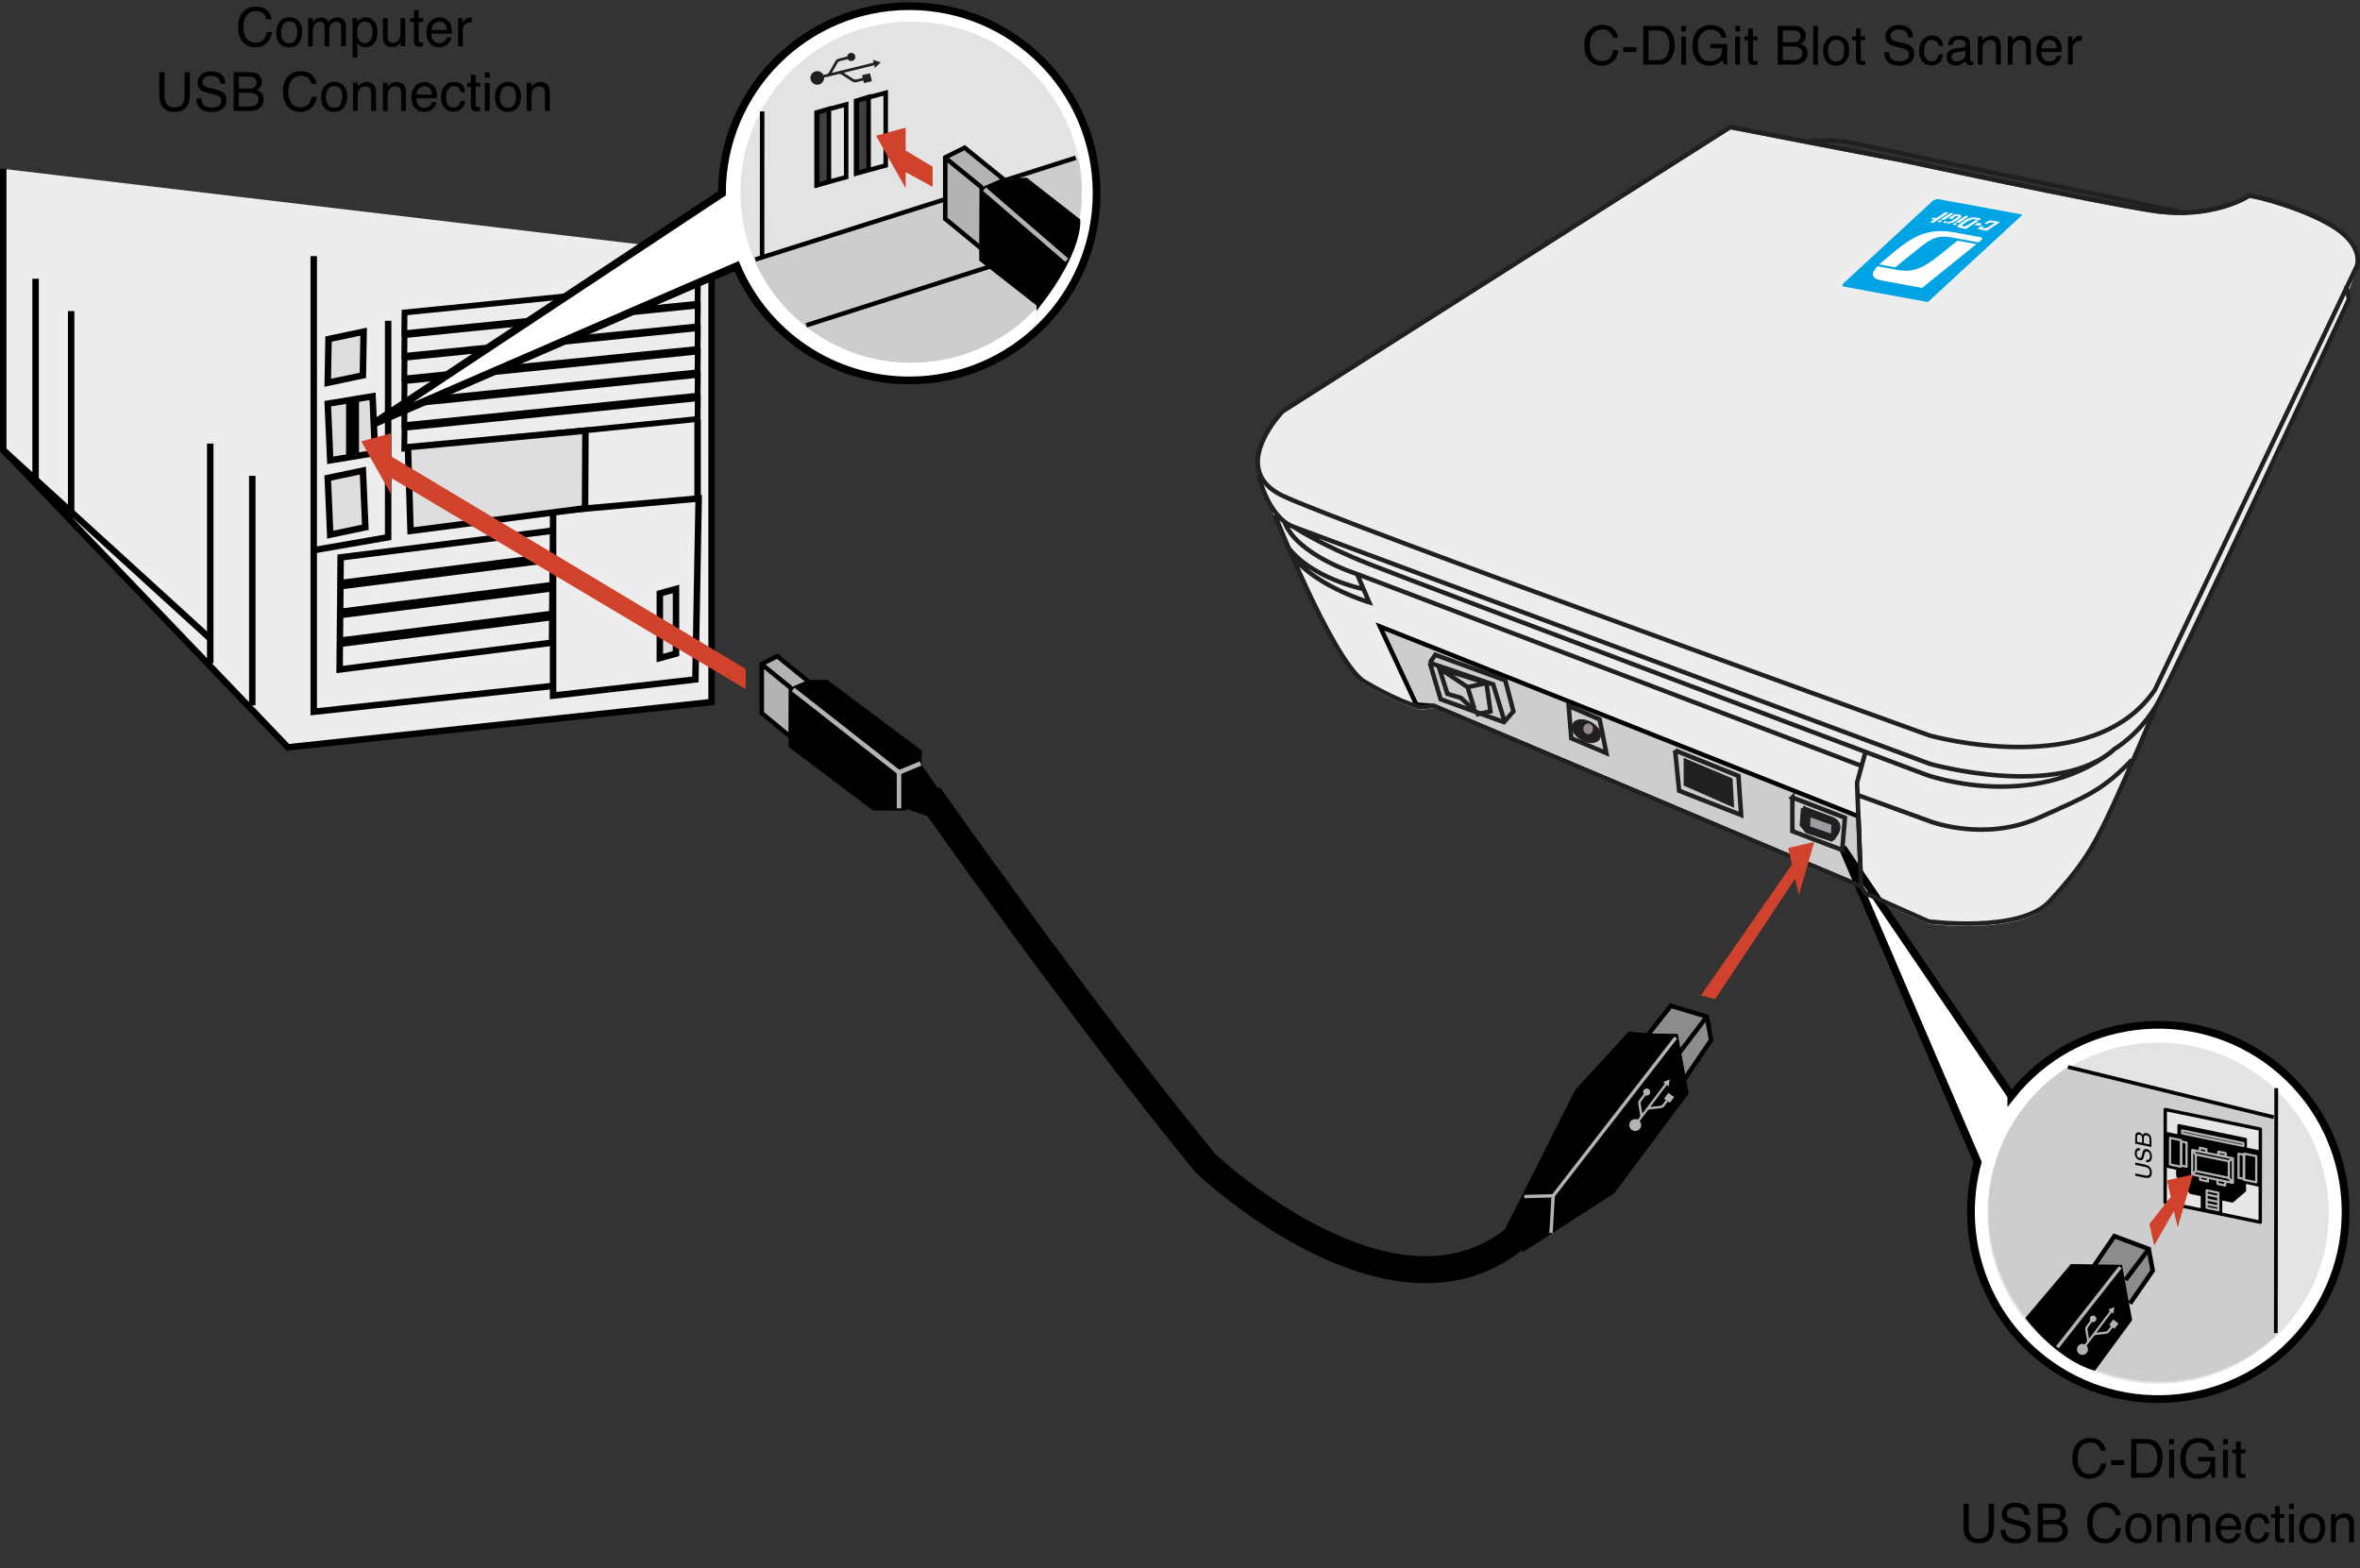 <?xml version="1.0" encoding="UTF-8"?><svg id="Layer_1" xmlns="http://www.w3.org/2000/svg" width="337.739" height="224.421" xmlns:xlink="http://www.w3.org/1999/xlink" viewBox="0 0 337.739 224.421"><rect x="0" y="0" width="337.739" height="224.421" fill="#333333" stroke="none"/><defs><clipPath id="clippath"><rect width="337.738" height="224.13" style="fill:none;"/></clipPath><clipPath id="clippath-1"><rect width="337.738" height="224.13" style="fill:none;"/></clipPath><clipPath id="clippath-2"><rect width="337.738" height="224.13" style="fill:none;"/></clipPath><clipPath id="clippath-3"><polyline points="115.451 9.123 125.49 6.644 126.609 11.169 116.571 13.648 115.451 9.123" style="fill:none;"/></clipPath><clipPath id="clippath-4"><path d="M275.179,43.895l-13.378-2.462s3.815-3.524,7.506-6.932c3.458-3.192,6.804-6.283,6.804-6.283l13.378,2.463-14.31,13.214" style="fill:none;"/></clipPath><clipPath id="clippath-5"><polyline points="296.035 192.601 301.07 185.914 304.089 188.184 299.055 194.87 296.035 192.601" style="fill:none;"/></clipPath><clipPath id="clippath-6"><polyline points="231.874 160.456 237.311 153.235 240.572 155.686 235.135 162.907 231.874 160.456" style="fill:none;"/></clipPath></defs><g style="clip-path:url(#clippath);"><path d="M308.772,100.989c2.507-4.431,27.387-57.806,27.387-57.806l.02-1.69,1.138-3.127s.964-2.698-3.086-5.395c-4.051-2.698-11.379-4.624-12.344-4.624,0,0-5.208,3.468-13.887,2.118-8.679-1.348-35.487-7.129-35.487-7.129l-24.88-4.817-64.032,40.658s-4.9,5.011-3.267,9.052c.053,.131,.113,.261,.18,.389l1.784,5.137c3.249,7.651,9.383,21.349,12.683,23.959,0,0,4.628,2.89,8.293,3.853l1.929-.192,61.138,25.82,.579,.963,9.065,4.047s13.115,1.734,17.358-2.89c4.243-4.626,5.978-7.129,8.679-12.91,2.699-5.781,6.557-15.03,6.557-15.03" style="fill:#ededee;"/></g><polyline points="205.203 101.028 202.695 100.834 197.488 89.659 265.956 116.828 266.341 126.847 205.203 101.028" style="fill:#cccdcf;"/><polygon points="205.203 101.028 202.695 100.834 197.488 89.659 265.956 116.828 266.341 126.847 205.203 101.028" style="fill:none; stroke:#000; stroke-width:.643px;"/><g style="clip-path:url(#clippath-1);"><path d="M287.837,156.834c9.179-11.604,26.037-13.578,37.654-4.407,11.617,9.17,13.593,26.014,4.413,37.619-9.18,11.607-26.039,13.58-37.655,4.408-8.713-6.877-12.002-18.071-9.23-28.135l-19.326-44.989,24.144,35.504" style="fill:#fff;"/></g><path d="M287.837,156.834c9.179-11.604,26.037-13.578,37.654-4.407,11.617,9.17,13.593,26.014,4.413,37.619-9.18,11.607-26.039,13.58-37.655,4.408-8.713-6.877-12.002-18.071-9.23-28.135l-19.326-44.989,24.144,35.504Z" style="fill:none; stroke:#000; stroke-width:1.11px;"/><path d="M333.275,173.613c0,13.481-10.936,24.407-24.429,24.407s-24.43-10.926-24.43-24.407,10.937-24.406,24.43-24.406,24.429,10.927,24.429,24.406" style="fill:#e2e3e3;"/><g><path d="M230.901,4.117c.383,.369,.595,.788,.637,1.257h-.731c-.081-.356-.243-.639-.486-.847-.243-.208-.584-.312-1.023-.312-.535,0-.967,.191-1.296,.574s-.494,.97-.494,1.761c0,.648,.148,1.173,.446,1.577,.297,.403,.74,.605,1.33,.605,.543,0,.956-.212,1.239-.636,.15-.223,.263-.517,.337-.88h.731c-.065,.582-.277,1.07-.64,1.464-.435,.474-1.02,.711-1.758,.711-.636,0-1.169-.195-1.602-.584-.568-.515-.853-1.309-.853-2.384,0-.816,.214-1.485,.641-2.007,.462-.567,1.099-.851,1.91-.851,.692,0,1.23,.185,1.611,.553Z"/><path d="M232.292,6.748h1.891v.696h-1.891v-.696Z"/><path d="M235.162,3.714h2.212c.751,0,1.334,.27,1.747,.809,.369,.487,.555,1.11,.555,1.87,0,.587-.109,1.118-.327,1.592-.385,.838-1.045,1.257-1.981,1.257h-2.205V3.714Zm2.065,4.889c.248,0,.451-.026,.611-.079,.285-.098,.518-.286,.699-.565,.145-.224,.25-.509,.314-.858,.037-.208,.056-.401,.056-.58,0-.685-.134-1.217-.4-1.596-.266-.378-.695-.568-1.287-.568h-1.3v4.245h1.308Z"/><path d="M240.609,3.714h.69v.768h-.69v-.768Zm0,1.517h.69v4.012h-.69V5.231Z"/><path d="M246.098,3.872c.542,.289,.873,.794,.995,1.517h-.742c-.089-.404-.273-.698-.55-.883-.278-.185-.629-.276-1.052-.276-.501,0-.924,.192-1.267,.576-.344,.384-.515,.956-.515,1.716,0,.658,.142,1.193,.425,1.605,.282,.413,.744,.619,1.384,.619,.49,0,.895-.145,1.217-.435,.32-.29,.485-.758,.493-1.405h-1.733v-.621h2.43v2.958h-.482l-.181-.711c-.249,.279-.471,.472-.663,.58-.323,.185-.735,.279-1.234,.279-.644,0-1.199-.212-1.663-.636-.507-.532-.76-1.262-.76-2.19,0-.926,.247-1.662,.742-2.209,.471-.522,1.079-.783,1.827-.783,.512,0,.955,.1,1.329,.301Z"/><path d="M248.323,3.714h.69v.768h-.69v-.768Zm0,1.517h.69v4.012h-.69V5.231Z"/><path d="M250.174,4.087h.685v1.125h.644v.553h-.644v2.631c0,.141,.048,.234,.144,.282,.053,.027,.141,.042,.264,.042,.032,0,.067-.001,.105-.002,.037-.002,.081-.006,.132-.013v.538c-.078,.022-.159,.039-.243,.049-.084,.01-.175,.015-.273,.015-.316,0-.531-.081-.644-.243-.113-.162-.17-.372-.17-.63v-2.668h-.546v-.553h.546v-1.125Z"/><path d="M254.395,3.714h2.393c.652,0,1.116,.193,1.392,.58,.162,.228,.243,.492,.243,.79,0,.349-.1,.635-.298,.858-.102,.118-.251,.226-.444,.323,.284,.108,.496,.23,.637,.365,.249,.241,.373,.573,.373,.997,0,.356-.112,.679-.338,.967-.336,.432-.87,.647-1.603,.647h-2.354V3.714Zm2.113,2.337c.319,0,.568-.044,.746-.132,.278-.138,.418-.386,.418-.745,0-.361-.148-.605-.445-.73-.167-.07-.416-.105-.746-.105h-1.351v1.712h1.378Zm.253,2.552c.464,0,.795-.133,.992-.399,.125-.168,.186-.372,.186-.61,0-.401-.181-.675-.544-.82-.192-.078-.447-.117-.764-.117h-1.502v1.946h1.631Z"/><path d="M259.488,3.714h.679v5.528h-.679V3.714Z"/><path d="M264.106,5.614c.357,.346,.535,.855,.535,1.526,0,.649-.157,1.186-.471,1.61-.315,.423-.802,.635-1.463,.635-.551,0-.989-.188-1.313-.562-.323-.375-.485-.878-.485-1.51,0-.677,.17-1.216,.512-1.617,.342-.401,.801-.602,1.377-.602,.516,0,.952,.173,1.309,.519Zm-.421,2.679c.165-.339,.248-.717,.248-1.133,0-.376-.06-.682-.179-.917-.189-.371-.514-.557-.976-.557-.41,0-.708,.158-.894,.474-.185,.316-.279,.697-.279,1.143,0,.428,.094,.786,.279,1.071,.186,.286,.481,.428,.887,.428,.444,0,.749-.169,.914-.509Z"/><path d="M265.61,4.087h.685v1.125h.644v.553h-.644v2.631c0,.141,.048,.234,.144,.282,.053,.027,.141,.042,.264,.042,.032,0,.067-.001,.105-.002,.037-.002,.081-.006,.132-.013v.538c-.078,.022-.159,.039-.243,.049-.084,.01-.175,.015-.273,.015-.316,0-.531-.081-.644-.243-.113-.162-.17-.372-.17-.63v-2.668h-.546v-.553h.546v-1.125Z"/><path d="M270.341,7.459c.018,.314,.089,.568,.214,.764,.24,.367,.662,.55,1.267,.55,.272,0,.518-.041,.74-.121,.431-.156,.646-.434,.646-.835,0-.301-.092-.516-.274-.644-.185-.126-.474-.235-.868-.328l-.727-.169c-.474-.11-.81-.232-1.007-.365-.341-.231-.511-.576-.511-1.035,0-.497,.167-.904,.502-1.223,.335-.318,.809-.477,1.423-.477,.565,0,1.044,.14,1.438,.419s.592,.727,.592,1.342h-.704c-.036-.296-.113-.523-.231-.681-.219-.289-.591-.433-1.116-.433-.424,0-.729,.093-.913,.279-.185,.185-.278,.401-.278,.647,0,.271,.109,.469,.328,.595,.144,.081,.469,.181,.975,.301l.752,.177c.362,.085,.643,.202,.84,.35,.341,.258,.511,.633,.511,1.125,0,.612-.218,1.05-.652,1.313-.435,.264-.94,.395-1.516,.395-.671,0-1.196-.175-1.575-.527-.38-.349-.566-.821-.559-1.419h.704Z"/><path d="M277.572,5.427c.285,.221,.457,.601,.515,1.14h-.659c-.04-.248-.132-.455-.275-.619-.143-.164-.373-.247-.69-.247-.432,0-.74,.21-.927,.632-.12,.273-.181,.61-.181,1.011,0,.404,.086,.743,.256,1.019,.171,.275,.44,.413,.807,.413,.281,0,.504-.085,.669-.257,.164-.171,.277-.405,.341-.703h.659c-.075,.534-.264,.925-.565,1.172-.301,.247-.686,.371-1.156,.371-.527,0-.948-.192-1.262-.578-.315-.385-.471-.866-.471-1.443,0-.708,.172-1.258,.516-1.652,.344-.394,.782-.591,1.315-.591,.455,0,.824,.111,1.109,.332Z"/><path d="M280.926,6.803c.156-.02,.26-.085,.312-.195,.03-.06,.046-.147,.046-.261,0-.231-.082-.399-.246-.504-.165-.104-.399-.157-.705-.157-.353,0-.605,.096-.752,.288-.083,.106-.137,.264-.162,.473h-.633c.013-.498,.174-.845,.483-1.04,.31-.195,.67-.292,1.078-.292,.475,0,.859,.09,1.155,.271,.294,.181,.44,.461,.44,.843v2.322c0,.07,.015,.127,.043,.169,.029,.043,.09,.064,.183,.064,.03,0,.065-.002,.102-.006,.038-.004,.078-.009,.121-.017v.5c-.105,.03-.186,.049-.241,.056-.056,.008-.131,.011-.227,.011-.233,0-.402-.083-.508-.248-.056-.088-.095-.212-.117-.373-.138,.181-.336,.337-.595,.47s-.544,.199-.856,.199c-.374,0-.68-.113-.917-.34-.237-.227-.356-.511-.356-.852,0-.373,.117-.663,.351-.868s.54-.332,.919-.38l1.081-.135Zm-1.428,1.83c.144,.113,.314,.169,.509,.169,.238,0,.47-.055,.693-.165,.377-.183,.565-.482,.565-.898v-.544c-.082,.053-.189,.097-.319,.132-.13,.036-.258,.06-.383,.076l-.41,.052c-.246,.033-.431,.084-.554,.154-.21,.118-.315,.305-.315,.563,0,.195,.072,.349,.215,.462Z"/><path d="M283.055,5.212h.644v.572c.19-.236,.393-.405,.606-.508,.213-.102,.45-.154,.712-.154,.572,0,.959,.2,1.16,.599,.11,.218,.166,.531,.166,.937v2.585h-.69v-2.541c0-.246-.037-.444-.109-.594-.121-.251-.339-.377-.655-.377-.161,0-.293,.016-.396,.049-.186,.055-.35,.166-.49,.331-.113,.133-.186,.271-.22,.412-.034,.142-.052,.345-.052,.608v2.111h-.678V5.212Z"/><path d="M287.345,5.212h.644v.572c.19-.236,.393-.405,.606-.508,.213-.102,.45-.154,.712-.154,.572,0,.959,.2,1.16,.599,.11,.218,.166,.531,.166,.937v2.585h-.69v-2.541c0-.246-.037-.444-.109-.594-.121-.251-.339-.377-.655-.377-.161,0-.293,.016-.396,.049-.186,.055-.35,.166-.49,.331-.113,.133-.186,.271-.22,.412-.034,.142-.052,.345-.052,.608v2.111h-.678V5.212Z"/><path d="M294.128,5.323c.267,.134,.471,.308,.61,.521,.135,.203,.225,.44,.27,.711,.04,.185,.06,.481,.06,.888h-2.935c.013,.41,.108,.739,.288,.987,.18,.248,.457,.372,.833,.372,.352,0,.632-.117,.842-.352,.117-.136,.2-.293,.249-.473h.666c-.018,.148-.075,.313-.175,.495-.1,.182-.21,.331-.332,.446-.204,.201-.457,.336-.759,.407-.162,.04-.346,.06-.55,.06-.499,0-.922-.183-1.269-.548-.348-.365-.52-.876-.52-1.533,0-.647,.175-1.173,.524-1.577,.349-.404,.806-.606,1.37-.606,.284,0,.56,.067,.827,.202Zm.243,1.583c-.027-.294-.092-.528-.191-.704-.184-.326-.491-.489-.922-.489-.309,0-.568,.112-.777,.337s-.32,.51-.332,.856h2.223Z"/><path d="M295.944,5.212h.644v.696c.053-.135,.182-.3,.388-.495,.206-.195,.443-.292,.712-.292,.013,0,.034,.002,.065,.004s.082,.007,.154,.015v.715c-.04-.007-.077-.012-.111-.015-.033-.002-.07-.003-.11-.003-.342,0-.605,.11-.788,.329-.183,.22-.274,.472-.274,.758v2.318h-.679V5.212Z"/></g><g><path d="M38.234,1.496c.382,.369,.594,.788,.637,1.257h-.731c-.082-.356-.244-.639-.486-.847-.243-.208-.584-.312-1.023-.312-.535,0-.967,.191-1.297,.574-.329,.383-.494,.97-.494,1.761,0,.648,.148,1.173,.446,1.577,.297,.403,.741,.605,1.331,.605,.542,0,.956-.212,1.24-.636,.15-.223,.263-.517,.336-.88h.731c-.065,.582-.278,1.07-.641,1.464-.435,.474-1.02,.711-1.757,.711-.636,0-1.169-.195-1.601-.584-.569-.515-.853-1.309-.853-2.384,0-.816,.213-1.485,.641-2.007,.461-.567,1.098-.851,1.91-.851,.693,0,1.23,.185,1.612,.553Z"/><path d="M42.725,2.994c.356,.346,.535,.855,.535,1.526,0,.649-.157,1.186-.471,1.61-.314,.423-.802,.635-1.462,.635-.551,0-.989-.188-1.313-.562-.324-.375-.486-.878-.486-1.51,0-.677,.171-1.216,.513-1.617,.341-.401,.8-.602,1.377-.602,.516,0,.953,.173,1.309,.519Zm-.421,2.679c.165-.339,.248-.717,.248-1.133,0-.376-.06-.682-.179-.917-.189-.371-.514-.557-.976-.557-.41,0-.708,.158-.894,.474-.186,.316-.279,.697-.279,1.143,0,.428,.093,.786,.279,1.071,.186,.286,.482,.428,.887,.428,.444,0,.749-.169,.915-.509Z"/><path d="M44.092,2.591h.671v.572c.161-.198,.306-.343,.436-.433,.224-.153,.477-.23,.761-.23,.321,0,.58,.079,.776,.237,.11,.09,.211,.223,.301,.399,.151-.216,.328-.376,.531-.48s.432-.156,.685-.156c.542,0,.912,.196,1.107,.587,.105,.21,.158,.494,.158,.851v2.683h-.704V3.822c0-.269-.067-.453-.202-.553-.134-.101-.298-.151-.492-.151-.266,0-.495,.089-.688,.268-.192,.178-.288,.475-.288,.892v2.345h-.69V3.991c0-.273-.033-.473-.098-.598-.103-.188-.295-.282-.577-.282-.256,0-.489,.099-.699,.297-.209,.198-.315,.557-.315,1.076v2.138h-.678V2.591Z"/><path d="M50.462,2.61h.663v.534c.136-.183,.285-.325,.446-.425,.229-.15,.498-.226,.808-.226,.459,0,.847,.175,1.167,.525s.48,.85,.48,1.5c0,.878-.231,1.505-.692,1.881-.292,.238-.633,.357-1.021,.357-.305,0-.561-.066-.768-.199-.121-.075-.256-.205-.405-.388v2.059h-.678V2.61Zm2.551,3.159c.21-.265,.315-.66,.315-1.187,0-.321-.046-.597-.14-.828-.176-.444-.499-.666-.968-.666-.471,0-.793,.234-.967,.704-.093,.251-.14,.569-.14,.956,0,.311,.047,.576,.14,.794,.176,.416,.498,.625,.967,.625,.318,0,.582-.132,.792-.397Z"/><path d="M55.487,2.591v2.676c0,.206,.032,.374,.095,.504,.118,.241,.336,.361,.657,.361,.46,0,.773-.211,.94-.632,.09-.226,.136-.536,.136-.93v-1.98h.678V6.622h-.64l.007-.595c-.086,.153-.193,.282-.322,.388-.253,.211-.561,.316-.924,.316-.565,0-.949-.192-1.153-.576-.111-.206-.167-.48-.167-.824V2.591h.693Z"/><path d="M59.235,1.466h.685v1.125h.644v.553h-.644v2.631c0,.141,.048,.234,.143,.282,.053,.027,.141,.042,.264,.042,.033,0,.068-.001,.105-.002,.038-.002,.082-.006,.132-.013v.538c-.078,.022-.159,.039-.243,.049-.085,.01-.175,.015-.273,.015-.316,0-.531-.081-.644-.243-.113-.162-.169-.372-.169-.63V3.145h-.546v-.553h.546V1.466Z"/><path d="M63.735,2.703c.267,.134,.47,.308,.61,.521,.135,.203,.225,.44,.27,.711,.04,.185,.06,.481,.06,.888h-2.934c.012,.41,.108,.739,.288,.987,.18,.248,.457,.372,.834,.372,.352,0,.632-.117,.841-.352,.117-.136,.2-.293,.249-.473h.667c-.018,.148-.076,.313-.175,.495-.099,.182-.21,.331-.332,.446-.205,.201-.458,.336-.759,.407-.162,.04-.345,.06-.55,.06-.499,0-.922-.183-1.269-.548-.347-.365-.52-.876-.52-1.533,0-.647,.175-1.173,.524-1.577,.35-.404,.806-.606,1.37-.606,.285,0,.56,.067,.828,.202Zm.243,1.583c-.027-.294-.091-.528-.19-.704-.184-.326-.492-.489-.922-.489-.309,0-.568,.112-.777,.337-.209,.225-.32,.51-.332,.856h2.222Z"/><path d="M65.552,2.591h.644v.696c.053-.135,.182-.3,.388-.495,.206-.195,.443-.292,.712-.292,.012,0,.034,.002,.064,.004s.082,.007,.154,.015v.715c-.04-.007-.077-.012-.111-.015-.034-.002-.071-.003-.111-.003-.341,0-.604,.11-.787,.329-.184,.22-.275,.472-.275,.758v2.318h-.678V2.591Z"/></g><g><path d="M23.551,10.343v3.417c0,.401,.076,.735,.228,1.001,.225,.401,.605,.602,1.139,.602,.64,0,1.076-.217,1.306-.651,.124-.236,.186-.553,.186-.952v-3.417h.757v3.104c0,.68-.092,1.203-.276,1.569-.338,.667-.975,1.002-1.913,1.002s-1.574-.334-1.909-1.002c-.184-.366-.276-.889-.276-1.569v-3.104h.757Z"/><path d="M28.802,14.088c.017,.314,.088,.568,.214,.764,.239,.367,.662,.55,1.266,.55,.271,0,.518-.041,.74-.121,.431-.156,.646-.434,.646-.835,0-.301-.091-.516-.273-.644-.185-.126-.475-.235-.869-.328l-.726-.169c-.475-.11-.81-.232-1.007-.365-.341-.231-.511-.576-.511-1.035,0-.497,.168-.904,.502-1.223,.335-.318,.809-.477,1.422-.477,.565,0,1.044,.14,1.439,.419,.395,.28,.592,.727,.592,1.342h-.704c-.036-.296-.113-.523-.231-.681-.219-.289-.591-.433-1.116-.433-.424,0-.729,.093-.914,.279-.185,.185-.278,.401-.278,.647,0,.271,.109,.469,.329,.595,.144,.081,.468,.181,.974,.301l.752,.177c.363,.085,.643,.202,.839,.35,.341,.258,.511,.633,.511,1.125,0,.612-.217,1.05-.652,1.313-.435,.264-.94,.395-1.515,.395-.671,0-1.196-.175-1.576-.527-.38-.349-.566-.821-.558-1.419h.704Z"/><path d="M33.439,10.343h2.393c.652,0,1.116,.193,1.392,.58,.162,.228,.243,.492,.243,.79,0,.349-.099,.635-.298,.858-.103,.118-.251,.226-.444,.323,.284,.108,.496,.23,.637,.365,.248,.241,.373,.573,.373,.997,0,.356-.113,.679-.337,.967-.336,.432-.871,.647-1.603,.647h-2.353v-5.528Zm2.112,2.337c.32,0,.568-.044,.746-.132,.279-.138,.419-.386,.419-.745,0-.361-.148-.605-.445-.73-.168-.07-.416-.105-.746-.105h-1.352v1.712h1.378Zm.253,2.552c.464,0,.795-.133,.993-.399,.124-.168,.186-.372,.186-.61,0-.401-.181-.675-.543-.82-.193-.078-.448-.117-.765-.117h-1.502v1.946h1.631Z"/><path d="M44.661,10.745c.382,.369,.594,.788,.637,1.257h-.731c-.082-.356-.244-.639-.486-.847-.243-.208-.584-.312-1.023-.312-.535,0-.967,.191-1.297,.574-.329,.383-.494,.97-.494,1.761,0,.648,.148,1.173,.446,1.577,.297,.403,.741,.605,1.331,.605,.542,0,.956-.212,1.24-.636,.15-.223,.263-.517,.336-.88h.731c-.065,.582-.278,1.07-.641,1.464-.435,.474-1.02,.711-1.757,.711-.636,0-1.169-.195-1.601-.584-.569-.515-.853-1.309-.853-2.384,0-.816,.213-1.485,.641-2.007,.461-.567,1.098-.851,1.91-.851,.693,0,1.23,.185,1.612,.553Z"/><path d="M49.151,12.243c.356,.346,.535,.855,.535,1.526,0,.649-.157,1.186-.471,1.61-.314,.423-.802,.635-1.462,.635-.551,0-.989-.188-1.313-.562-.324-.375-.486-.878-.486-1.51,0-.677,.171-1.216,.513-1.617,.341-.401,.8-.602,1.377-.602,.516,0,.953,.173,1.309,.519Zm-.421,2.679c.165-.339,.248-.717,.248-1.133,0-.376-.06-.682-.179-.917-.189-.371-.514-.557-.976-.557-.41,0-.708,.158-.894,.474-.186,.316-.279,.697-.279,1.143,0,.428,.093,.786,.279,1.071,.186,.286,.482,.428,.887,.428,.444,0,.749-.169,.915-.509Z"/><path d="M50.518,11.84h.644v.572c.19-.236,.393-.405,.606-.508,.213-.102,.451-.154,.712-.154,.572,0,.959,.2,1.16,.599,.11,.218,.166,.531,.166,.937v2.585h-.69v-2.541c0-.246-.036-.444-.109-.594-.121-.251-.339-.377-.656-.377-.161,0-.292,.016-.396,.049-.185,.055-.349,.166-.49,.331-.113,.133-.186,.271-.22,.412-.034,.142-.051,.345-.051,.608v2.111h-.678v-4.031Z"/><path d="M54.809,11.84h.644v.572c.19-.236,.393-.405,.606-.508,.213-.102,.451-.154,.712-.154,.572,0,.959,.2,1.16,.599,.11,.218,.166,.531,.166,.937v2.585h-.69v-2.541c0-.246-.036-.444-.109-.594-.121-.251-.339-.377-.656-.377-.161,0-.292,.016-.396,.049-.185,.055-.349,.166-.49,.331-.113,.133-.186,.271-.22,.412-.034,.142-.051,.345-.051,.608v2.111h-.678v-4.031Z"/><path d="M61.591,11.952c.267,.134,.47,.308,.61,.521,.135,.203,.225,.44,.27,.711,.04,.185,.06,.481,.06,.888h-2.934c.012,.41,.108,.739,.288,.987,.18,.248,.457,.372,.834,.372,.352,0,.632-.117,.841-.352,.117-.136,.2-.293,.249-.473h.667c-.018,.148-.076,.313-.175,.495-.099,.182-.21,.331-.332,.446-.205,.201-.458,.336-.759,.407-.162,.04-.345,.06-.55,.06-.499,0-.922-.183-1.269-.548-.347-.365-.52-.876-.52-1.533,0-.647,.175-1.173,.524-1.577,.35-.404,.806-.606,1.37-.606,.285,0,.56,.067,.828,.202Zm.243,1.583c-.027-.294-.091-.528-.19-.704-.184-.326-.492-.489-.922-.489-.309,0-.568,.112-.777,.337-.209,.225-.32,.51-.332,.856h2.222Z"/><path d="M66.055,12.055c.285,.221,.457,.601,.515,1.14h-.66c-.04-.248-.132-.455-.275-.619-.143-.164-.373-.247-.69-.247-.432,0-.741,.21-.926,.632-.121,.273-.181,.61-.181,1.011,0,.404,.085,.743,.256,1.019,.171,.275,.44,.413,.806,.413,.281,0,.504-.085,.668-.257,.165-.171,.278-.405,.341-.703h.66c-.076,.534-.264,.925-.565,1.172s-.686,.371-1.156,.371c-.527,0-.948-.192-1.262-.578-.314-.385-.471-.866-.471-1.443,0-.708,.172-1.258,.516-1.652,.344-.394,.782-.591,1.315-.591,.455,0,.825,.111,1.109,.332Z"/><path d="M67.383,10.715h.685v1.125h.644v.553h-.644v2.631c0,.141,.048,.234,.143,.282,.053,.027,.141,.042,.264,.042,.033,0,.068-.001,.105-.002,.038-.002,.082-.006,.132-.013v.538c-.078,.022-.159,.039-.243,.049-.085,.01-.175,.015-.273,.015-.316,0-.531-.081-.644-.243-.113-.162-.169-.372-.169-.63v-2.668h-.546v-.553h.546v-1.125Z"/><path d="M69.39,10.343h.69v.768h-.69v-.768Zm0,1.517h.69v4.012h-.69v-4.012Z"/><path d="M74.027,12.243c.356,.346,.535,.855,.535,1.526,0,.649-.157,1.186-.471,1.61-.314,.423-.802,.635-1.462,.635-.551,0-.989-.188-1.313-.562-.324-.375-.486-.878-.486-1.51,0-.677,.171-1.216,.513-1.617,.341-.401,.8-.602,1.377-.602,.516,0,.953,.173,1.309,.519Zm-.421,2.679c.165-.339,.248-.717,.248-1.133,0-.376-.06-.682-.179-.917-.189-.371-.514-.557-.976-.557-.41,0-.708,.158-.894,.474-.186,.316-.279,.697-.279,1.143,0,.428,.093,.786,.279,1.071,.186,.286,.482,.428,.887,.428,.444,0,.749-.169,.915-.509Z"/><path d="M75.394,11.84h.644v.572c.19-.236,.393-.405,.606-.508,.213-.102,.451-.154,.712-.154,.572,0,.959,.2,1.16,.599,.11,.218,.166,.531,.166,.937v2.585h-.69v-2.541c0-.246-.036-.444-.109-.594-.121-.251-.339-.377-.656-.377-.161,0-.292,.016-.396,.049-.185,.055-.349,.166-.49,.331-.113,.133-.186,.271-.22,.412-.034,.142-.051,.345-.051,.608v2.111h-.678v-4.031Z"/></g><g><path d="M300.727,206.338c.383,.369,.595,.788,.637,1.257h-.731c-.081-.356-.243-.639-.486-.847-.243-.208-.584-.312-1.023-.312-.535,0-.967,.191-1.296,.574s-.494,.97-.494,1.761c0,.648,.148,1.173,.446,1.577,.297,.403,.74,.605,1.33,.605,.543,0,.956-.212,1.239-.636,.15-.223,.263-.517,.337-.88h.731c-.065,.582-.277,1.07-.64,1.464-.435,.475-1.02,.711-1.758,.711-.636,0-1.169-.194-1.602-.584-.568-.514-.853-1.309-.853-2.383,0-.816,.214-1.485,.641-2.007,.462-.567,1.099-.851,1.91-.851,.692,0,1.23,.185,1.611,.553Z"/><path d="M302.117,208.969h1.891v.696h-1.891v-.696Z"/><path d="M304.987,205.936h2.212c.751,0,1.334,.27,1.747,.809,.369,.487,.555,1.11,.555,1.87,0,.587-.109,1.118-.327,1.592-.385,.838-1.045,1.257-1.981,1.257h-2.205v-5.528Zm2.065,4.889c.248,0,.451-.026,.611-.079,.285-.098,.518-.286,.699-.565,.145-.224,.25-.509,.314-.858,.037-.208,.056-.401,.056-.58,0-.685-.134-1.217-.4-1.596-.266-.378-.695-.568-1.287-.568h-1.3v4.245h1.308Z"/><path d="M310.435,205.936h.69v.768h-.69v-.768Zm0,1.517h.69v4.012h-.69v-4.012Z"/><path d="M315.923,206.094c.542,.289,.873,.794,.995,1.517h-.742c-.089-.404-.273-.698-.55-.883-.278-.185-.629-.276-1.052-.276-.501,0-.924,.192-1.267,.576-.344,.384-.515,.956-.515,1.716,0,.658,.142,1.193,.425,1.605,.282,.413,.744,.62,1.384,.62,.49,0,.895-.145,1.217-.435,.32-.29,.485-.758,.493-1.405h-1.733v-.621h2.43v2.958h-.482l-.181-.711c-.249,.278-.471,.471-.663,.579-.323,.185-.735,.278-1.234,.278-.644,0-1.199-.212-1.663-.636-.507-.532-.76-1.262-.76-2.19,0-.926,.247-1.662,.742-2.209,.471-.522,1.079-.783,1.827-.783,.512,0,.955,.1,1.329,.301Z"/><path d="M318.148,205.936h.69v.768h-.69v-.768Zm0,1.517h.69v4.012h-.69v-4.012Z"/><path d="M319.999,206.309h.685v1.125h.644v.553h-.644v2.631c0,.141,.048,.234,.144,.282,.053,.027,.141,.041,.264,.041,.032,0,.067,0,.105-.002,.037-.002,.081-.006,.132-.013v.538c-.078,.022-.159,.039-.243,.049s-.175,.016-.273,.016c-.316,0-.531-.082-.644-.243-.113-.162-.17-.372-.17-.63v-2.668h-.546v-.553h.546v-1.125Z"/></g><g><path d="M281.746,215.185v3.417c0,.401,.076,.735,.228,1.001,.226,.401,.606,.603,1.14,.603,.641,0,1.075-.217,1.306-.651,.124-.235,.186-.553,.186-.952v-3.417h.757v3.104c0,.68-.092,1.203-.275,1.569-.338,.668-.976,1.001-1.913,1.001s-1.574-.333-1.909-1.001c-.184-.366-.275-.89-.275-1.569v-3.104h.757Z"/><path d="M286.997,218.929c.018,.315,.089,.568,.214,.765,.24,.366,.662,.549,1.267,.549,.272,0,.518-.04,.74-.12,.431-.155,.646-.434,.646-.836,0-.301-.092-.516-.274-.644-.185-.125-.474-.234-.868-.327l-.727-.169c-.474-.11-.81-.232-1.007-.365-.341-.231-.511-.576-.511-1.035,0-.497,.167-.904,.502-1.223,.335-.319,.809-.478,1.423-.478,.565,0,1.044,.141,1.438,.42s.592,.727,.592,1.342h-.704c-.036-.296-.113-.523-.231-.682-.219-.288-.591-.433-1.116-.433-.424,0-.729,.093-.913,.278-.185,.185-.278,.401-.278,.647,0,.272,.109,.47,.328,.595,.144,.08,.469,.181,.975,.301l.752,.177c.362,.086,.643,.202,.84,.351,.341,.258,.511,.634,.511,1.125,0,.612-.218,1.05-.652,1.313s-.94,.396-1.516,.396c-.671,0-1.196-.176-1.575-.527-.38-.349-.566-.821-.559-1.419h.704Z"/><path d="M291.634,215.185h2.393c.652,0,1.116,.193,1.392,.579,.162,.229,.243,.492,.243,.791,0,.349-.1,.635-.298,.857-.102,.118-.251,.226-.444,.324,.284,.107,.496,.23,.637,.364,.249,.241,.373,.574,.373,.998,0,.356-.112,.679-.338,.967-.336,.432-.87,.647-1.603,.647h-2.354v-5.528Zm2.113,2.337c.319,0,.568-.044,.746-.132,.278-.138,.418-.386,.418-.745,0-.361-.148-.605-.445-.731-.167-.069-.416-.104-.746-.104h-1.351v1.712h1.378Zm.253,2.552c.464,0,.795-.133,.992-.399,.125-.168,.186-.371,.186-.609,0-.401-.181-.675-.544-.82-.192-.078-.447-.117-.764-.117h-1.502v1.946h1.631Z"/><path d="M302.856,215.588c.383,.369,.595,.788,.637,1.257h-.731c-.081-.355-.243-.638-.486-.847-.243-.208-.584-.312-1.023-.312-.535,0-.967,.191-1.296,.575-.329,.383-.494,.97-.494,1.761,0,.647,.148,1.173,.446,1.576,.297,.403,.74,.605,1.33,.605,.543,0,.956-.212,1.239-.636,.15-.224,.263-.518,.337-.881h.731c-.065,.582-.277,1.07-.64,1.464-.435,.475-1.02,.711-1.758,.711-.636,0-1.169-.194-1.602-.583-.568-.515-.853-1.31-.853-2.384,0-.816,.214-1.485,.641-2.008,.462-.567,1.099-.851,1.91-.851,.692,0,1.23,.185,1.611,.553Z"/><path d="M307.346,217.085c.357,.346,.535,.855,.535,1.526,0,.649-.157,1.185-.471,1.609-.315,.424-.802,.635-1.463,.635-.551,0-.989-.186-1.313-.561-.323-.375-.485-.878-.485-1.51,0-.677,.17-1.216,.512-1.617,.342-.4,.801-.602,1.377-.602,.516,0,.952,.173,1.309,.519Zm-.421,2.679c.165-.34,.248-.718,.248-1.134,0-.376-.06-.682-.179-.917-.189-.371-.514-.557-.976-.557-.41,0-.708,.158-.894,.474-.185,.316-.279,.697-.279,1.143,0,.429,.094,.786,.279,1.071,.186,.286,.481,.429,.887,.429,.444,0,.749-.17,.914-.509Z"/><path d="M308.713,216.683h.644v.571c.19-.235,.393-.404,.606-.508,.213-.102,.45-.154,.712-.154,.572,0,.959,.199,1.16,.599,.11,.218,.166,.53,.166,.936v2.586h-.69v-2.54c0-.246-.037-.444-.109-.595-.121-.251-.339-.377-.655-.377-.161,0-.293,.017-.396,.05-.186,.055-.35,.165-.49,.331-.113,.133-.186,.271-.22,.412-.034,.142-.052,.344-.052,.607v2.111h-.678v-4.03Z"/><path d="M313.004,216.683h.644v.571c.19-.235,.393-.404,.606-.508,.213-.102,.45-.154,.712-.154,.572,0,.959,.199,1.16,.599,.11,.218,.166,.53,.166,.936v2.586h-.69v-2.54c0-.246-.037-.444-.109-.595-.121-.251-.339-.377-.655-.377-.161,0-.293,.017-.396,.05-.186,.055-.35,.165-.49,.331-.113,.133-.186,.271-.22,.412-.034,.142-.052,.344-.052,.607v2.111h-.678v-4.03Z"/><path d="M319.786,216.793c.267,.135,.471,.309,.61,.521,.135,.203,.225,.44,.27,.711,.04,.186,.06,.482,.06,.889h-2.935c.013,.41,.108,.739,.288,.986,.18,.248,.457,.372,.833,.372,.352,0,.632-.117,.842-.352,.117-.136,.2-.294,.249-.473h.666c-.018,.148-.075,.314-.175,.495s-.21,.33-.332,.446c-.204,.2-.457,.336-.759,.406-.162,.04-.346,.06-.55,.06-.499,0-.922-.182-1.269-.547-.348-.365-.52-.877-.52-1.534,0-.647,.175-1.173,.524-1.576,.349-.404,.806-.606,1.37-.606,.284,0,.56,.067,.827,.201Zm.243,1.583c-.027-.294-.092-.528-.191-.704-.184-.326-.491-.489-.922-.489-.309,0-.568,.112-.777,.337s-.32,.51-.332,.856h2.223Z"/><path d="M324.25,216.897c.285,.221,.457,.602,.515,1.141h-.659c-.04-.248-.132-.455-.275-.619-.143-.164-.373-.246-.69-.246-.432,0-.74,.21-.927,.631-.12,.273-.181,.61-.181,1.012,0,.403,.086,.742,.256,1.019,.171,.275,.44,.413,.807,.413,.281,0,.504-.085,.669-.257,.164-.171,.277-.405,.341-.703h.659c-.075,.535-.264,.926-.565,1.173-.301,.247-.686,.37-1.156,.37-.527,0-.948-.192-1.262-.577-.315-.385-.471-.866-.471-1.443,0-.708,.172-1.258,.516-1.652,.344-.394,.782-.591,1.315-.591,.455,0,.824,.11,1.109,.331Z"/><path d="M325.578,215.557h.685v1.126h.644v.553h-.644v2.631c0,.141,.048,.234,.144,.282,.053,.027,.141,.041,.264,.041,.032,0,.067-.001,.105-.002,.037-.002,.081-.006,.132-.013v.538c-.078,.022-.159,.039-.243,.049s-.175,.016-.273,.016c-.316,0-.531-.081-.644-.243-.113-.162-.17-.372-.17-.631v-2.668h-.546v-.553h.546v-1.126Z"/><path d="M327.586,215.185h.69v.768h-.69v-.768Zm0,1.517h.69v4.012h-.69v-4.012Z"/><path d="M332.223,217.085c.357,.346,.535,.855,.535,1.526,0,.649-.157,1.185-.471,1.609-.315,.424-.802,.635-1.463,.635-.551,0-.989-.186-1.313-.561-.323-.375-.485-.878-.485-1.51,0-.677,.17-1.216,.512-1.617,.342-.4,.801-.602,1.377-.602,.516,0,.952,.173,1.309,.519Zm-.421,2.679c.165-.34,.248-.718,.248-1.134,0-.376-.06-.682-.179-.917-.189-.371-.514-.557-.976-.557-.41,0-.708,.158-.894,.474-.185,.316-.279,.697-.279,1.143,0,.429,.094,.786,.279,1.071,.186,.286,.481,.429,.887,.429,.444,0,.749-.17,.914-.509Z"/><path d="M333.59,216.683h.644v.571c.19-.235,.393-.404,.606-.508,.213-.102,.45-.154,.712-.154,.572,0,.959,.199,1.16,.599,.11,.218,.166,.53,.166,.936v2.586h-.69v-2.54c0-.246-.037-.444-.109-.595-.121-.251-.339-.377-.655-.377-.161,0-.293,.017-.396,.05-.186,.055-.35,.165-.49,.331-.113,.133-.186,.271-.22,.412-.034,.142-.052,.344-.052,.607v2.111h-.678v-4.03Z"/></g><polyline points=".463 24.167 .463 64.4 41.196 106.947 101.834 100.472 101.834 36.191" style="fill:#ededee;"/><g style="clip-path:url(#clippath-2);"><path d="M79.077,83.727l-30.398,3.831,.033-3.666,30.399-3.831-.034,3.666Zm-.038,4.124l-30.398,3.831,.034-3.666,30.398-3.831-.034,3.666Zm-.038,4.124l-30.398,3.831,.033-3.666,30.399-3.831-.034,3.666Zm.114-12.373l-30.398,3.832,.034-3.667,30.398-3.83-.034,3.665Zm.038-6.414v26.359l20.366-2.312,.463-25.898-20.829,1.851ZM44.899,36.653V101.86l34.254-3.701m-43.048-30.059v32.835m-6.018-37.46v31.448M10.183,44.515v29.598M5.092,39.891v28.672M.463,24.167v40.233l40.733,42.547,60.638-6.475V36.191" style="fill:none; stroke:#000; stroke-width:.925px;"/></g><path d="M99.831,53.282l-41.971,4.227,.034-2.969,41.971-4.227-.034,2.969Zm.001,3.34l-41.972,4.227,.034-2.97,41.971-4.227-.033,2.97Zm0,3.341l-41.972,4.226,.034-2.969,41.971-4.227-.033,2.97Zm-.001-16.497l-41.971,4.227,.034-2.969,41.971-4.226-.034,2.968Zm0,3.236l-41.971,4.228,.034-2.969,41.971-4.226-.034,2.967Zm0,3.238l-41.971,4.227,.034-2.969,41.971-4.226-.034,2.968Z" style="fill:none; stroke:#000; stroke-width:.833px;"/><polyline points="83.727 72.741 58.754 75.977 58.38 63.99 83.781 61.626 83.727 72.741" style="fill:#dedede;"/><polygon points="83.727 72.741 58.754 75.977 58.38 63.99 83.781 61.626 83.727 72.741" style="fill:none; stroke:#000; stroke-width:.925px;"/><polyline points="96.742 93.534 94.427 94.177 94.427 84.928 96.742 84.286 96.742 93.534" style="fill:#dedede;"/><polygon points="96.742 93.534 94.427 94.177 94.427 84.928 96.742 84.286 96.742 93.534" style="fill:none; stroke:#000; stroke-width:.925px;"/><line x1=".463" y1="64.4" x2="30.094" y2="91.409" style="fill:#dedede;"/><line x1=".463" y1="64.4" x2="30.094" y2="91.409" style="fill:none; stroke:#000; stroke-width:.925px;"/><line x1="99.832" y1="59.963" x2="99.832" y2="71.337" style="fill:none; stroke:#000; stroke-width:.925px;"/><polyline points="52.283 75.454 47.258 76.512 46.905 68.407 51.931 67.35 52.283 75.454" style="fill:#dedede;"/><polygon points="52.283 75.454 47.258 76.512 46.905 68.407 51.931 67.35 52.283 75.454" style="fill:none; stroke:#000; stroke-width:.925px;"/><polyline points="53.672 64.817 47.258 65.875 46.905 57.771 53.32 56.713 53.672 64.817" style="fill:#dedede;"/><polygon points="53.672 64.817 47.258 65.875 46.905 57.771 53.32 56.713 53.672 64.817" style="fill:none; stroke:#000; stroke-width:.925px;"/><polyline points="51.931 53.719 46.905 54.776 47.016 48.522 52.041 47.464 51.931 53.719" style="fill:#dedede;"/><polygon points="51.931 53.719 46.905 54.776 47.016 48.522 52.041 47.464 51.931 53.719" style="fill:none; stroke:#000; stroke-width:.925px;"/><line x1="50.454" y1="57.464" x2="50.454" y2="65.326" style="fill:none; stroke:#000; stroke-width:1.851px;"/><polyline points="44.899 78.736 55.546 76.887 55.546 45.903" style="fill:none; stroke:#000; stroke-width:.925px;"/><polyline points="51.699 63.169 55.942 62.013 55.942 65.288 106.713 95.723 106.713 98.613 55.942 68.371 55.942 70.684 51.699 63.169" style="fill:#d0422c;"/><path d="M103.319,27.661c0-14.791,12.002-26.783,26.808-26.783s26.809,11.992,26.809,26.783-12.003,26.784-26.809,26.784c-11.104,0-20.631-6.745-24.701-16.358l-51.867,22.492L103.319,27.661" style="fill:#fff;"/><path d="M103.319,27.661c0-14.791,12.002-26.783,26.808-26.783s26.809,11.992,26.809,26.783-12.003,26.784-26.809,26.784c-11.104,0-20.631-6.745-24.701-16.358l-51.867,22.492L103.319,27.661Z" style="fill:none; stroke:#000; stroke-width:1.11px;"/><path d="M154.814,27.501c0,13.479-10.937,24.407-24.43,24.407s-24.429-10.928-24.429-24.407S116.892,3.094,130.384,3.094s24.43,10.927,24.43,24.407" style="fill:#e2e3e3;"/><path d="M154.318,22.582c.325,1.589,.496,3.234,.496,4.919,0,13.479-10.937,24.407-24.43,24.407-10.119,0-18.801-6.147-22.51-14.906" style="fill:#cccdcf;"/><line x1="109.073" y1="15.939" x2="109.062" y2="36.6" style="fill:#fff;"/><line x1="109.073" y1="15.939" x2="109.062" y2="36.6" style="fill:none; stroke:#000; stroke-width:.643px;"/><line x1="108.098" y1="37.135" x2="153.957" y2="22.577" style="fill:#fff;"/><line x1="108.098" y1="37.135" x2="153.957" y2="22.577" style="fill:none; stroke:#000; stroke-width:.643px;"/><line x1="115.384" y1="46.555" x2="153.85" y2="34.245" style="fill:#fff;"/><path d="M121.095,25.349l-4.243,1.156v-10.405l4.243-1.156v10.405Zm-5.711,21.206l38.466-12.31" style="fill:none; stroke:#000; stroke-width:.643px;"/><polyline points="118.63 25.991 116.959 26.505 116.959 16.1 118.63 15.586 118.63 25.991" style="fill:#3f4040;"/><polygon points="118.63 25.991 116.959 26.505 116.959 16.1 118.63 15.586 118.63 25.991" style="fill:none; stroke:#000; stroke-width:.643px;"/><polyline points="124.309 24.279 122.638 24.793 122.638 14.387 124.309 13.874 124.309 24.279" style="fill:#3f4040;"/><path d="M126.753,23.679l-4.244,1.157V14.43l4.244-1.156v10.405Zm-2.444,.6l-1.671,.514V14.387l1.671-.513v10.405Z" style="fill:none; stroke:#000; stroke-width:.643px;"/><g style="clip-path:url(#clippath-3);"><path d="M120.208,8.747c-.155,.038-.289,.139-.368,.278l-.803,1.415,5.986-1.478-.093-.379,1.119,.323-.839,.808-.095-.378-4.378,1.081,1.371,.878c.135,.086,.299,.113,.455,.075l.899-.222-.094-.379,1.132-.279,.28,1.13-1.132,.28-.094-.378-.98,.241c-.206,.051-.426,.015-.604-.1l-1.536-.984c-.135-.087-.299-.114-.454-.075l-2.05,.506c.016,.391-.202,.755-.557,.922-.487,.229-1.067,.021-1.297-.464-.229-.486-.021-1.066,.464-1.296,.487-.229,1.068-.021,1.297,.464l.442-.109c.157-.038,.289-.139,.368-.278l.9-1.586c.104-.185,.281-.318,.488-.369l1.204-.298c.016-.176,.114-.336,.261-.433,.269-.176,.631-.1,.808,.169,.176,.27,.099,.631-.171,.807-.269,.176-.63,.1-.806-.17l-1.123,.278" style="fill:#221f1f;"/></g><polyline points="125.371 19.424 129.613 18.268 129.613 21.543 133.47 23.856 133.47 26.746 129.613 24.626 129.613 26.939 125.371 19.424" style="fill:#d0422c;"/><polyline points="135.274 22.525 135.274 31.312 140.52 35.628 140.52 27.149 143.759 25.762 138.051 21.137 135.274 22.525" style="fill:#b3b3b3;"/><polygon points="135.274 22.525 135.274 31.312 140.52 35.628 140.52 27.149 143.759 25.762 138.051 21.137 135.274 22.525" style="fill:none; stroke:#000; stroke-width:.643px;"/><path d="M148.659,43.558l-8.202-6.423,.063-9.955,3.239-1.418h3.087l7.433,5.807s.439,4.174-5.62,11.989"/><path d="M148.659,43.558l-8.202-6.423,.063-9.955,3.239-1.418h3.087l7.433,5.807s.439,4.174-5.62,11.989Z" style="fill:none; stroke:#000; stroke-width:.643px;"/><line x1="140.885" y1="27.073" x2="152.672" y2="37.242" style="fill:none; stroke:#b3b3b3; stroke-width:.643px;"/><line x1="135.583" y1="22.834" x2="140.52" y2="26.842" style="fill:#b3b3b3;"/><line x1="135.583" y1="22.834" x2="140.52" y2="26.842" style="fill:none; stroke:#000; stroke-width:.643px;"/><polyline points="109.014 95.024 109.014 102.054 113.211 105.507 113.211 98.723 115.803 97.613 111.237 93.914 109.014 95.024" style="fill:#b3b3b3;"/><polygon points="109.014 95.024 109.014 102.054 113.211 105.507 113.211 98.723 115.803 97.613 111.237 93.914 109.014 95.024" style="fill:none; stroke:#000; stroke-width:.643px;"/><polyline points="131.615 107.584 118.272 97.613 115.803 97.613 113.211 98.747 113.161 106.712 125.057 115.676 129.428 115.676 129.428 111.308 131.486 111.308 131.615 107.584"/><polygon points="131.615 107.584 118.272 97.613 115.803 97.613 113.211 98.747 113.161 106.712 125.057 115.676 129.428 115.676 129.428 111.308 131.486 111.308 131.615 107.584" style="fill:none; stroke:#000; stroke-width:.643px;"/><polyline points="113.503 98.662 128.657 110.538 128.657 115.676" style="fill:none; stroke:#b3b3b3; stroke-width:.643px;"/><line x1="109.261" y1="95.272" x2="113.211" y2="98.476" style="fill:#b3b3b3;"/><line x1="109.261" y1="95.272" x2="113.211" y2="98.476" style="fill:none; stroke:#000; stroke-width:.643px;"/><polyline points="129.428 115.676 129.428 111.051 131.743 109.254 135.319 114.382 133.286 116.961 129.428 115.676"/><line x1="128.657" y1="110.538" x2="131.743" y2="109.254" style="fill:none; stroke:#b3b3b3; stroke-width:.643px;"/><path d="M224.489,101.028l.385,4.624,5.015,2.121-.964-4.818-4.436-1.927Zm-29.509-16.764s-7.522-1.541-10.8-6.166m10.029,4.047l1.735,4.046s-7.135-2.119-10.607-6.166m80.811,29.481l-71.939-27.361s-8.679-2.698-10.415-7.515m81.969,39.115l10.608,3.854s7.714,2.89,15.429-.578c6.731-3.026,9.064-3.854,13.307-8.285m-38.766,18.113l-.578-14.837,1.157-4.239m-84.476-34.107s7.907,20.04,12.536,23.701c0,0,4.629,2.89,8.294,3.854l1.929-.193,61.138,25.821,.579,.963,9.064,4.047s13.116,1.734,17.358-2.891c4.244-4.625,5.979-7.13,8.679-12.911,2.7-5.78,6.558-15.029,6.558-15.029m-123.435-25.628s3.665,2.506,10.993,5.396c7.329,2.891,79.462,30.059,79.462,30.059,0,0,15.007,5.52,26.579-3.258m-122.048-39.519s1.349,5.974,5.014,7.322c3.665,1.349,91.033,33.913,91.033,33.913,0,0,18.322,5.204,26.423-2.118,0,0,3.665-2.121,6.172-6.553,2.507-4.431,27.387-57.806,27.387-57.806l-.386-1.926m-76.954-20.618s3.087-.578,7.329,.385c4.243,.964,46.674,9.827,46.674,9.827m-65.189-12.332l-64.032,40.657s-4.9,5.012-3.267,9.053c.053,.131,.113,.26,.18,.39,.524,1.006,1.491,1.937,3.087,2.697,8.101,3.853,92.576,34.299,92.576,34.299,0,0,23.338,6.55,32.209-6.552l28.931-60.697s.964-2.698-3.086-5.395c-4.051-2.698-11.379-4.625-12.344-4.625,0,0-5.208,3.469-13.887,2.12s-35.487-7.129-35.487-7.129l-24.88-4.818Z" style="fill:none; stroke:#221f1f; stroke-width:.643px;"/><path d="M227.594,103.625c.926,.526,1.422,1.402,1.106,1.957-.316,.555-1.322,.58-2.249,.054-.926-.526-1.422-1.402-1.105-1.957,.315-.555,1.321-.579,2.248-.054" style="fill:#221f1f;"/><path d="M227.594,103.625c.926,.526,1.422,1.402,1.106,1.957-.316,.555-1.322,.58-2.249,.054-.926-.526-1.422-1.402-1.105-1.957,.315-.555,1.321-.579,2.248-.054Z" style="fill:none; stroke:#221f1f; stroke-width:.643px;"/><path d="M227.98,104.304c0,.425-.349,.77-.695,.77-.344,0-.693-.345-.693-.77,0-.426,.309-.771,.693-.771s.695,.345,.695,.771" style="fill:#97868e;"/><path d="M215.231,102.955l-1.542-5.01-9.066-3.083m0,0l1.544,5.203,9.064,3.276,1.351-1.542-1.158-4.432-10.029-3.661-.772,1.156Zm51.882,19.269v4.817l7.136,2.698,.386-4.625-7.522-2.89Zm-16.779-6.744l.578,5.78,8.872,3.469-.386-5.588-9.064-3.661Z" style="fill:none; stroke:#221f1f; stroke-width:.643px;"/><polyline points="241.268 108.928 247.633 111.626 247.826 115.094 241.268 112.204 241.268 108.928" style="fill:#221f1f;"/><path d="M210.024,98.33l-4.05-2.697m6.75,2.119l-2.7,.578,.965,3.084m.578,.77l1.735-.385-.578-4.047-6.75-2.119,1.157,3.661,1.929,.578,2.507,2.312Zm29.701,6.744l6.365,2.698,.193,3.468-6.558-2.89v-3.276Z" style="fill:none; stroke:#221f1f; stroke-width:.643px;"/><path d="M258.048,115.672l4.164,1.558s2.007,.754-.114,2.875l-3.472-1.157-.754-.915,.176-2.361" style="fill:#221f1f;"/><path d="M258.048,115.672l4.164,1.558s2.007,.754-.114,2.875l-3.472-1.157-.754-.915,.176-2.361Z" style="fill:none; stroke:#221f1f; stroke-width:.643px;"/><polyline points="262.343 119.752 258.719 118.478 258.79 116.531 262.415 117.806 262.343 119.752" style="fill:#9c9da0;"/><polygon points="262.343 119.752 258.719 118.478 258.79 116.531 262.415 117.806 262.343 119.752" style="fill:none; stroke:#221f1f; stroke-width:.643px;"/><g style="clip-path:url(#clippath-4);"><path d="M276.537,28.802c.232-.212,.627-.348,.887-.301l11.793,2.17c.258,.049,.28,.26,.049,.474l-12.717,11.743c-.23,.214-.628,.349-.884,.3l-11.794-2.171c-.258-.047-.28-.259-.05-.473l12.716-11.742" style="fill:#00a4e4;"/><path d="M282.719,31.134c-.421-.076-.964,.028-1.415,.319-.255,.165-.528,.342-.716,.466-.462,.306-.631,.586-.19,.668l.94,.171c.014,.003,.028,0,.045-.01,.009-.007,1.143-.741,1.791-1.161,.003-.002,.009-.007,.005-.009l-.456-.081c-.006-.003-.01,0-.014,.002-.28,.181-.65,.421-.948,.614-.488,.339-.72,.3-.858,.275-.306-.055,.073-.333,.295-.477,.068-.043,.181-.118,.309-.201,.293-.188,.726-.403,1.07-.341l.718,.133c.005,0,.012-.001,.017-.004,.031-.02,.06-.039,.086-.056,.134-.088,.117-.161,.013-.18l-.692-.128" style="fill:#fff;"/><path d="M283.283,32.315c.046-.03,.088-.058,.131-.086,.203-.13,.176-.24,.017-.269l-.35-.065c-.032-.005-.057-.002-.089,.02-.007,.005-.17,.11-.41,.266-.008,.005-.018,.014-.009,.015l.682,.126c.009,.001,.019-.002,.028-.007" style="fill:#fff;"/><path d="M280.355,31.884c.028-.019,1.175-.77,1.202-.788,.135-.087,.118-.16,.012-.179l-.231-.042c-.023-.003-.038-.003-.06,.013-.007,.004-1.226,.804-1.388,.907-.004,.003-.011,.01-.005,.011l.452,.083c.005,.001,.012-.001,.018-.005" style="fill:#fff;"/><path d="M279.88,32.19c.029-.019,.057-.036,.085-.056,.134-.086,.114-.158,.013-.179l-.232-.042c-.02-.003-.038-.002-.06,.014-.005,.002-.111,.072-.273,.175-.003,.003-.011,.009-.005,.01l.452,.084c.007-.001,.014-.002,.02-.006" style="fill:#fff;"/><path d="M278.202,31.488c.03-.02,1.175-.771,1.203-.789,.135-.087,.116-.158,.012-.178l-.232-.043c-.02-.004-.037-.002-.058,.013-.008,.004-1.228,.805-1.388,.909-.006,.002-.013,.008-.005,.009l.452,.084c.007,0,.009,0,.016-.005" style="fill:#fff;"/><path d="M277.725,31.795c.032-.02,.061-.039,.086-.055,.137-.089,.119-.161,.013-.18l-.23-.044c-.021-.003-.04,0-.06,.014-.007,.005-.113,.072-.27,.175-.006,.003-.012,.01-.006,.01l.451,.085c.005,0,.012-.002,.016-.005" style="fill:#fff;"/><path d="M276.677,31.879c.03-.021,1.98-1.293,2.009-1.311,.133-.087,.117-.161,.012-.179l-.231-.043c-.021-.004-.037-.002-.06,.014-.005,.002-2.036,1.327-2.193,1.429-.005,.004-.013,.01-.005,.011l.45,.084c.005,0,.012-.002,.018-.005" style="fill:#fff;"/><path d="M276.348,31.335c.119,.022,.418,.076,.426,.078,.02,.003,.037,.002,.059-.013,.005-.004,.112-.073,.271-.175,.007-.004,.012-.01,.005-.012l-.277-.051c-.154-.027-.294,.038-.382,.094-.037,.024-.071,.047-.103,.069-.008,.005-.005,.008,.001,.01" style="fill:#fff;"/><path d="M278.312,31.656c-.029,.019-.06,.039-.086,.057-.136,.086-.117,.158-.012,.178l.216,.039c.018,.005,.036,.003,.059-.013,.004-.002,.112-.072,.271-.175,.003-.002,.01-.009,.004-.01l-.436-.079c-.004-.002-.01-.001-.016,.003" style="fill:#fff;"/><path d="M279.851,30.587s-.54,.351-.993,.645c-.005,.003-.005,.006-.003,.008,.058,.011,.542,.099,.549,.098,.004,.003,.014-.002,.018-.005,.133-.085,.16-.103,.184-.119,.003-.002,.003-.004,.003-.005-.019-.004-.136-.024-.162-.03-.003,0-.001-.003,0-.003,.024-.017,.069-.044,.203-.131,.238-.152,.354-.165,.496-.14,.201,.039-.058,.231-.205,.325-.15,.099-.299,.196-.445,.288-.198,.125-.376,.22-.592,.227-.02,.002-.044,.012-.064,.023-.061,.04-.187,.122-.232,.154-.021,.016-.033,.03,0,.034,.487,.091,1.046-.156,1.334-.352,.063-.043,.136-.089,.303-.199,.343-.217,.736-.595,.123-.708-.193-.036-.467,.02-.463,.017,0,0,.034-.068-.054-.127" style="fill:#fff;"/><path d="M285.865,31.714s-.596-.109-.819-.151c-.283-.051-.621,.112-.832,.25-.09,.059-.177,.115-.247,.162l.376,.071c.028-.018,.061-.04,.094-.061,.128-.083,.41-.198,.705-.144l.329,.06c-.23,.15-.547,.353-.724,.467-.488,.339-.723,.301-.859,.275l-.242-.045c-.006,0,.261-.171,.257-.172-.177-.032-.319-.058-.356-.065-.004-.002-.011,0-.017,.004-.029,.02-.345,.233-.371,.251-.138,.088-.12,.16-.016,.18,.11,.02,.232,.043,.24,.045,.444,.082,.934,.172,.941,.173,.013,.003,.03-.001,.043-.011,.013-.007,.863-.555,1.513-.976,.03-.019,.128-.083,.156-.101,.133-.086,.116-.16,.011-.179l-.232-.042" style="fill:#fff;"/><path d="M269.34,40.152l5.728,1.054,7.776-6.268-2.706-.497c-.759,.613-1.547,1.246-2.202,1.77-2.019,1.615-3.711,2.912-6.254,2.444l-2.991-.551c-1.015,1.072-.941,1.755,.649,2.048" style="fill:#fff;"/><path d="M271.222,38.263c.682-.562,1.602-1.306,2.505-2.034,2.165-1.706,3.123-2.701,5.488-2.267l3.939,.726s.161-.129,.227-.184c.412-.322,.364-.502-.025-.575l-3.545-.651c-3.323-.613-5.361,.204-7.608,1.875-.961,.715-1.831,1.479-2.513,2.04-.279,.23-.527,.447-.74,.651l2.272,.419" style="fill:#fff;"/></g><polyline points="255.907 121.345 256.44 123.716 243.431 142.44 245.44 143.002 256.897 125.748 257.43 128.119 259.635 120.507 255.907 121.345" style="fill:#d0422c;"/><path d="M299.69,153.633l25.706,6.09-29.461-7.031c-6.829,4.328-11.362,11.949-11.362,20.626,0,13.481,10.936,24.407,24.429,24.407,6.468,0,12.35-2.511,16.72-6.611v-30.884" style="fill:#cccdcf;"/><polyline points="323.462 174.905 309.853 172.094 309.868 158.776 323.478 161.59 323.462 174.905" style="fill:#e8e7e8;"/><polygon points="323.462 174.905 309.853 172.094 309.868 158.776 323.478 161.59 323.462 174.905" style="fill:none; stroke:#020202; stroke-linecap:round; stroke-linejoin:round; stroke-width:.482px;"/><polyline points="323.28 169.672 321.276 169.221 321.275 170.41 319.485 171.943 317.87 171.608 317.868 173.749 315.1 173.178 315.103 171.038 313.488 170.704 311.587 168.289 311.589 167.278 310.134 166.954 310.095 162.153 311.766 162.5 311.769 161.013 321.4 163.003 321.397 164.371 323.243 164.751 323.28 169.672"/><polygon points="323.28 169.672 321.276 169.221 321.275 170.41 319.485 171.943 317.87 171.608 317.868 173.749 315.1 173.178 315.103 171.038 313.488 170.704 311.587 168.289 311.589 167.278 310.134 166.954 310.095 162.153 311.766 162.5 311.769 161.013 321.4 163.003 321.397 164.371 323.243 164.751 323.28 169.672" style="fill:none; stroke:#020202; stroke-linecap:round; stroke-linejoin:round; stroke-width:.321px;"/><path d="M318.973,166.188l.577-.416m-.58,2.793l.576,.715m-5.305-1.691l-.52,.486m.005-3.507l.519,.643m6.808-1.209l-8.767-1.812,.002-.415,8.765,1.811v.416Zm-5.201,8.32l1.614,.334m-1.614-.989l1.557,.323m-1.615-1.048l1.673,.345m1.503-2.722l-4.729-.976,.004-2.378,4.728,.977-.003,2.377Zm-.52,1.082l-1.096-.225,.001-.595,1.095,.226v.594Zm-2.48-.571l-1.096-.227,.001-.535,1.096,.227-.001,.535Zm2.543-3.577l-1.039-.215v-.475l1.039,.214v.476Zm-2.769-.513l-.923-.191,.001-.535,.922,.192v.534Zm3.802,4.294l-5.825-1.205,.005-3.507,5.824,1.204-.004,3.508Zm1.557-.57l-.748-.155,.003-3.448,.75,.155-.005,3.448Zm-8.189-1.752l-.749-.154,.005-3.449,.75,.156-.006,3.447Zm9.977,2.24l-1.73-.357,.005-3.745,1.731,.356-.006,3.746Zm-10.783-2.229l-1.556-.321,.004-3.805,1.556,.323-.004,3.803Zm5.357,6.222l-1.672-.347,.003-2.497,1.672,.346-.003,2.498Z" style="fill:none; stroke:#b3b3b3; stroke-linecap:round; stroke-linejoin:round; stroke-width:.321px;"/><path d="M305.57,167.932l1.432,.296c.168,.035,.308,.031,.42-.011,.167-.062,.251-.209,.251-.44,.001-.276-.09-.483-.272-.62-.099-.074-.231-.128-.398-.163l-1.432-.296,.001-.327,1.301,.269c.285,.059,.503,.144,.656,.255,.279,.204,.419,.507,.418,.912,0,.405-.14,.65-.42,.737-.153,.048-.372,.042-.657-.017l-1.301-.269,.001-.327Z"/><g><path d="M305.574,163.666l.001-1.032c0-.281,.082-.465,.244-.55,.096-.05,.205-.062,.33-.036,.146,.03,.267,.097,.36,.203,.05,.055,.095,.128,.136,.22,.045-.113,.096-.194,.152-.243,.101-.086,.24-.111,.418-.075,.149,.031,.284,.107,.405,.229,.181,.183,.271,.432,.271,.748l-.001,1.016-2.316-.478Zm.981-.71c0-.138-.019-.248-.056-.333-.057-.132-.161-.214-.31-.245-.152-.032-.254,.012-.308,.129-.029,.066-.044,.17-.044,.312l-.001,.583,.718,.148,.001-.595Zm1.069,.112c0-.2-.056-.355-.167-.463-.07-.068-.155-.113-.255-.133-.169-.035-.283,.019-.346,.163-.032,.077-.049,.184-.049,.32l-.001,.647,.816,.169,.001-.704Z"/><path d="M307.141,165.991c.132,.02,.238,.011,.321-.026,.154-.071,.231-.238,.231-.498,0-.117-.018-.227-.05-.33-.065-.199-.182-.316-.35-.351-.127-.026-.217-.005-.271,.062-.052,.069-.098,.185-.138,.347l-.07,.299c-.047,.195-.099,.329-.154,.403-.097,.127-.241,.17-.434,.13-.208-.043-.379-.15-.513-.322-.132-.172-.199-.391-.199-.655,0-.243,.06-.439,.177-.585s.305-.192,.562-.139v.304c-.124-.01-.22,.003-.286,.041-.12,.069-.182,.218-.182,.444,0,.183,.038,.322,.117,.418,.077,.096,.166,.155,.27,.176,.113,.024,.198-.006,.25-.09,.034-.055,.076-.186,.127-.395l.074-.309c.035-.149,.085-.259,.146-.333,.109-.124,.266-.165,.472-.123,.257,.053,.44,.185,.551,.395,.109,.21,.164,.44,.164,.688,0,.29-.073,.501-.222,.635-.146,.134-.345,.173-.595,.118v-.304Z"/></g><line x1="325.753" y1="155.716" x2="325.691" y2="190.782" style="fill:none; stroke:#000; stroke-width:.53px;"/><polyline points="310.117 168.91 310.65 171.281 307.606 175.167 308.292 178.215 311.107 173.313 311.641 175.684 313.847 168.072 310.117 168.91" style="fill:#d0422c;"/><polyline points="299.6 181.267 302.587 176.899 307.506 178.739 308.076 181.837 304.824 186.552" style="fill:#8c8c8c;"/><polyline points="299.6 181.267 302.587 176.899 307.506 178.739 308.076 181.837 304.824 186.552" style="fill:none; stroke:#000; stroke-width:.643px;"/><path d="M299.68,195.798l5.11-6.951-.571-3.098-.816-4.425-3.803-.057-3.086-.048-6.263,7.407s4.179,5.566,9.429,7.172"/><path d="M304.181,183.167l3.325-4.428m-7.826,17.059l5.11-6.951-.571-3.098-.816-4.425-3.803-.057-3.086-.048-6.263,7.407s4.179,5.566,9.429,7.172Z" style="fill:none; stroke:#000; stroke-width:.643px;"/><line x1="303.43" y1="181.347" x2="294.43" y2="192.801" style="fill:none; stroke:#b3b3b3; stroke-width:.482px;"/><g style="clip-path:url(#clippath-5);"><path d="M298.829,189.933c-.078,.105-.11,.235-.088,.363l.219,1.301,3.004-3.988-.253-.191,.868-.37-.113,.937-.254-.189-2.195,2.916,1.311-.149c.127-.015,.245-.081,.323-.185l.451-.599-.253-.189,.568-.754,.755,.567-.568,.754-.252-.191-.491,.653c-.105,.138-.26,.228-.431,.246l-1.469,.166c-.129,.015-.246,.083-.325,.186l-1.027,1.365c.211,.238,.259,.578,.122,.864-.188,.393-.659,.558-1.053,.371-.392-.187-.559-.658-.371-1.051,.188-.393,.659-.558,1.052-.371l.222-.295c.078-.103,.109-.235,.088-.363l-.247-1.455c-.029-.169,.014-.345,.118-.482l.604-.803c-.079-.117-.101-.268-.058-.404,.079-.247,.344-.386,.594-.307,.248,.079,.385,.345,.306,.594-.079,.247-.345,.385-.594,.306l-.563,.747" style="fill:#b3b3b3;"/></g><polyline points="235.724 148.216 239.122 143.939 244.262 145.485 244.877 148.83 240.729 154.939" style="fill:#8c8c8c;"/><polyline points="235.724 148.216 239.122 143.939 244.262 145.485 244.877 148.83 240.729 154.939" style="fill:none; stroke:#000; stroke-width:.643px;"/><path d="M218.211,178.628c-1.877-3.749-3.117-1.45-3.117-1.45l10.624-21.047,7.518-8.186,2.488,.271,4.107,.06,.881,4.779,.617,3.346-10.526,14.111-12.592,8.116"/><path d="M239.764,151.406l4.498-5.921m-26.051,33.143c-1.877-3.749-3.117-1.45-3.117-1.45l10.624-21.047,7.518-8.186,2.488,.271,4.107,.06,.881,4.779,.617,3.346-10.526,14.111-12.592,8.116Z" style="fill:none; stroke:#000; stroke-width:.643px;"/><polyline points="239.818 148.489 222.277 171.129 218.147 171.237" style="fill:none; stroke:#b3b3b3; stroke-width:.482px;"/><g style="clip-path:url(#clippath-6);"><path d="M234.891,157.575c-.084,.112-.119,.254-.095,.392l.237,1.405,3.244-4.308-.273-.204,.937-.401-.122,1.013-.275-.204-2.371,3.148,1.417-.161c.136-.016,.265-.088,.349-.2l.486-.646-.273-.205,.615-.815,.814,.613-.614,.815-.272-.206-.53,.705c-.113,.149-.281,.246-.466,.264l-1.586,.181c-.139,.017-.266,.089-.35,.201l-1.11,1.473c.228,.258,.28,.625,.132,.934-.202,.424-.712,.603-1.137,.402-.424-.204-.604-.713-.401-1.136,.203-.425,.712-.603,1.136-.403l.24-.317c.084-.11,.118-.253,.095-.391l-.266-1.572c-.031-.182,.014-.373,.127-.521l.652-.867c-.085-.128-.109-.289-.063-.436,.086-.268,.372-.417,.643-.331,.267,.085,.414,.372,.329,.639-.084,.268-.372,.417-.641,.332l-.608,.807" style="fill:#b3b3b3;"/></g><line x1="222.277" y1="171.129" x2="221.964" y2="176.442" style="fill:none; stroke:#b3b3b3; stroke-width:.482px;"/><path d="M132.887,113.707s22.24,31.575,39.616,52.753c0,0,28.842,27.428,46.566,8.699" style="fill:none; stroke:#000; stroke-width:3.856px;"/><line x1="295.935" y1="152.692" x2="325.406" y2="159.882" style="fill:none; stroke:#000; stroke-width:.53px;"/></svg>